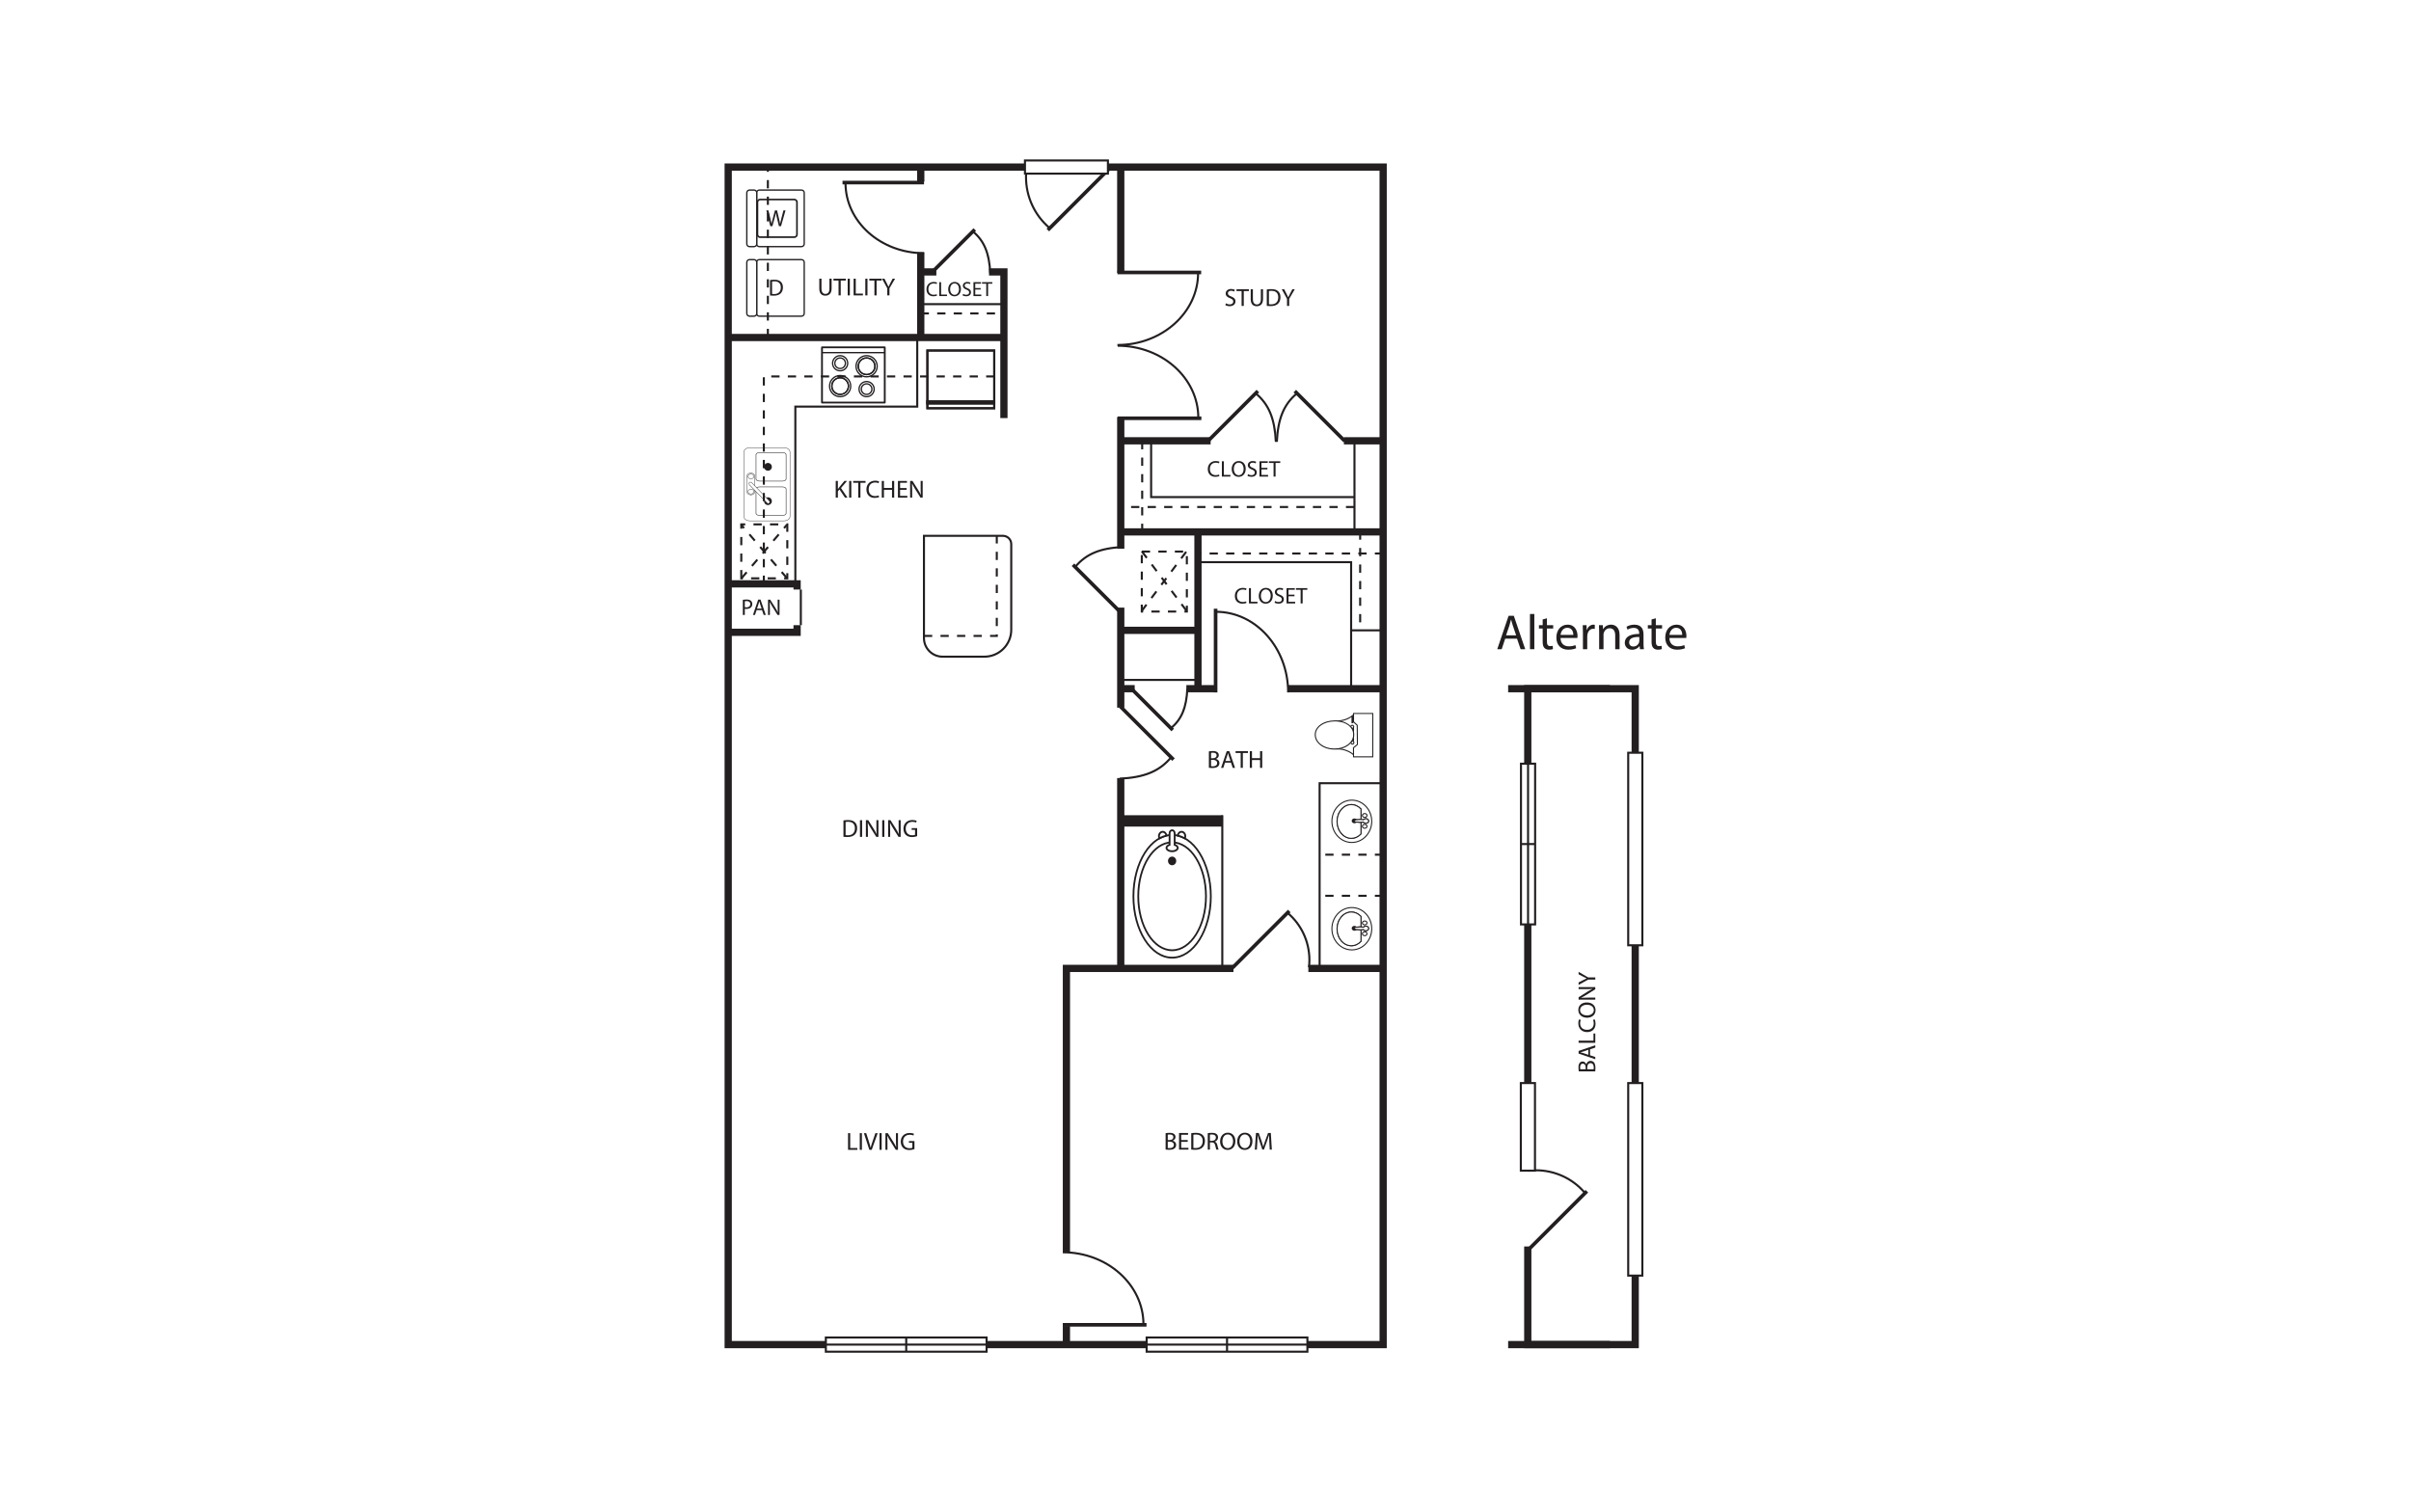 <?xml version="1.0" encoding="UTF-8"?>
<svg xmlns="http://www.w3.org/2000/svg" viewBox="0 0 998 626">
  <defs>
    <style>
      .cls-1 {
        fill: #231f20;
      }

      .cls-2 {
        fill: #fff;
      }
    </style>
  </defs>
  <g id="backgrounds">
    <rect class="cls-2" x="-15" y="-13" width="1028" height="652"/>
  </g>
  <g id="floorplans">
    <g>
      <rect class="cls-1" x="348.749" y="74.834" width="33.734" height="1.497"/>
      <path class="cls-1" d="M382.483,105.237c-18.155,0-32.925-13.226-32.925-29.482l.001-.176.855.004-.001.174c0,15.783,14.386,28.625,32.07,28.625v.855Z"/>
      <path class="cls-1" d="M326.321,239.831h-1.731v-.855h.876v-1.69h.855v2.545ZM321.169,239.831h-3.421v-.855h3.421v.855ZM314.327,239.831h-3.421v-.855h3.421v.855ZM307.485,239.831h-1.07v-3.849h.855v2.993h.215v.855ZM326.321,233.865h-.855v-3.421h.855v3.421ZM307.271,232.562h-.855v-3.421h.855v3.421ZM326.321,227.024h-.855v-3.421h.855v3.421ZM307.271,225.72h-.855v-3.421h.855v3.421ZM326.321,220.182h-.855v-3.1h.106v-.428h.749v3.527ZM307.271,218.878h-.855v-2.224h2.053v.855h-1.197v1.368ZM322.151,217.51h-3.421v-.855h3.421v.855ZM315.31,217.51h-3.421v-.855h3.421v.855Z"/>
      <path class="cls-1" d="M307.169,239.776l-.652-.554,2.214-2.607.652.554-2.214,2.607ZM311.598,234.561l-.652-.554,2.214-2.607.652.554-2.214,2.607ZM316.026,229.346l-.652-.554,2.214-2.607.652.554-2.214,2.607ZM320.454,224.131l-.652-.554,2.215-2.607.651.554-2.214,2.607ZM324.882,218.915l-.651-.554,1.24-1.46.651.554-1.24,1.46Z"/>
      <path class="cls-1" d="M325.472,239.682l-2.227-2.597.65-.556,2.226,2.597-.649.556ZM321.02,234.487l-2.227-2.597.649-.556,2.227,2.597-.649.556ZM316.567,229.292l-2.226-2.597.649-.556,2.227,2.597-.65.556ZM312.115,224.098l-2.227-2.597.649-.556,2.227,2.597-.649.556ZM307.662,218.903l-1.24-1.446.649-.556,1.24,1.446-.649.556Z"/>
      <path class="cls-1" d="M491.71,253.596h-1.426v-.855h.57v-1.995h.855v2.85ZM486.864,253.596h-3.421v-.855h3.421v.855ZM480.022,253.596h-3.421v-.855h3.421v.855ZM473.18,253.596h-.974v-3.302h.855v2.447h.119v.855ZM491.71,247.325h-.855v-3.421h.855v3.421ZM473.061,246.874h-.855v-3.421h.855v3.421ZM491.71,240.483h-.855v-3.421h.855v3.421ZM473.061,240.032h-.855v-3.421h.855v3.421ZM491.71,233.641h-.855v-3.421h.855v3.421ZM473.061,233.19h-.855v-3.421h.855v3.421ZM489.738,228.772h-3.421v-.855h3.421v.855ZM482.896,228.772h-3.421v-.855h3.421v.855ZM476.054,228.772h-3.421v-.855h3.421v.855Z"/>
      <path class="cls-1" d="M490.784,253.093l-2.055-2.735.684-.514,2.055,2.735-.684.514ZM486.674,247.623l-2.055-2.735.684-.514,2.055,2.735-.684.514ZM482.565,242.153l-2.054-2.735.684-.514,2.054,2.735-.684.514ZM478.455,236.683l-2.054-2.735.684-.514,2.054,2.735-.684.514ZM474.346,231.213l-2.054-2.735.684-.514,2.054,2.735-.684.514Z"/>
      <path class="cls-1" d="M472.852,253.302l-.684-.514,2.054-2.735.684.514-2.054,2.735ZM476.961,247.832l-.684-.514,2.054-2.735.684.514-2.054,2.735ZM481.071,242.361l-.684-.514,2.054-2.735.684.514-2.054,2.735ZM485.18,236.891l-.684-.514,2.055-2.735.684.514-2.055,2.735ZM489.289,231.421l-.684-.514,2.055-2.735.684.514-2.055,2.735Z"/>
      <path class="cls-1" d="M560.561,210.321h-3.421v-.855h3.421v.855ZM553.719,210.321h-3.421v-.855h3.421v.855ZM546.878,210.321h-3.421v-.855h3.421v.855ZM540.036,210.321h-3.421v-.855h3.421v.855ZM533.194,210.321h-3.421v-.855h3.421v.855ZM526.352,210.321h-3.421v-.855h3.421v.855ZM519.51,210.321h-3.421v-.855h3.421v.855ZM512.668,210.321h-3.421v-.855h3.421v.855ZM505.827,210.321h-3.421v-.855h3.421v.855ZM498.985,210.321h-3.421v-.855h3.421v.855ZM492.143,210.321h-3.421v-.855h3.421v.855ZM485.301,210.321h-3.421v-.855h3.421v.855ZM478.46,210.321h-3.421v-.855h3.421v.855ZM471.618,210.321h-3.421v-.855h3.421v.855ZM464.776,210.321h-.855v-.855h.855v.855Z"/>
      <path class="cls-1" d="M473.221,220.006h-.855v-3.207h.855v3.207ZM473.221,213.378h-.855v-3.421h.855v3.421ZM473.221,206.536h-.855v-3.421h.855v3.421ZM473.221,199.695h-.855v-3.421h.855v3.421ZM473.221,192.853h-.855v-3.421h.855v3.421ZM473.221,186.011h-.855v-3.421h.855v3.421Z"/>
      <path class="cls-1" d="M574.031,558.14h-274.099V67.669h274.099v490.471ZM302.925,555.147h268.113V70.663h-268.113v484.484Z"/>
      <polygon class="cls-1" points="678.368 558.14 630.903 558.14 630.903 516.02 633.896 516.02 633.896 555.147 675.375 555.147 675.375 286.607 633.896 286.607 633.896 483.094 630.903 483.094 630.903 283.613 678.368 283.613 678.368 558.14"/>
      <rect class="cls-1" x="439.932" y="548.946" width="2.993" height="7.697"/>
      <polygon class="cls-1" points="442.925 518.586 439.932 518.586 439.932 399.411 510.573 399.411 510.573 402.404 442.925 402.404 442.925 518.586"/>
      <rect class="cls-1" x="541.575" y="399.411" width="30.959" height="2.993"/>
      <rect class="cls-1" x="462.424" y="69.166" width="2.993" height="43.83"/>
      <rect class="cls-1" x="462.424" y="172.691" width="2.993" height="54.478"/>
      <rect class="cls-1" x="462.424" y="251.542" width="2.993" height="41.436"/>
      <rect class="cls-1" x="462.424" y="322.098" width="2.993" height="78.98"/>
      <rect class="cls-1" x="301.428" y="138.225" width="114.344" height="2.993"/>
      <rect class="cls-1" x="379.639" y="69.166" width="2.993" height="5.987"/>
      <rect class="cls-1" x="379.639" y="104.444" width="2.993" height="35.107"/>
      <rect class="cls-1" x="556.285" y="180.987" width="16.249" height="2.993"/>
      <rect class="cls-1" x="463.921" y="180.987" width="37.202" height="2.993"/>
      <rect class="cls-1" x="463.921" y="218.702" width="108.613" height="2.993"/>
      <rect class="cls-1" x="533.194" y="283.613" width="39.34" height="2.993"/>
      <rect class="cls-1" x="491.074" y="283.613" width="12.401" height="2.993"/>
      <rect class="cls-1" x="463.921" y="283.613" width="5.773" height="2.993"/>
      <rect class="cls-1" x="463.921" y="339.203" width="42.12" height="2.993"/>
      <rect class="cls-1" x="463.921" y="337.493" width="42.12" height="2.993"/>
      <polygon class="cls-1" points="417.055 173.076 414.062 173.076 414.062 114.065 409.4 114.065 409.4 111.072 417.055 111.072 417.055 173.076"/>
      <rect class="cls-1" x="381.392" y="111.072" width="6.2" height="2.993"/>
      <polygon class="cls-1" points="331.446 263.259 301.428 263.259 301.428 260.266 328.453 260.266 328.453 258.812 331.446 258.812 331.446 263.259"/>
      <rect class="cls-1" x="331.062" y="244.059" width=".855" height="14.753"/>
      <polygon class="cls-1" points="331.446 244.059 328.453 244.059 328.453 243.204 301.215 243.204 301.215 240.211 331.446 240.211 331.446 244.059"/>
      <polygon class="cls-1" points="546.664 400.779 545.808 400.779 545.808 323.809 572.534 323.809 572.534 324.664 546.664 324.664 546.664 400.779"/>
      <polygon class="cls-1" points="559.706 284.896 558.851 284.896 558.851 233.155 496.077 233.155 496.077 232.3 559.706 232.3 559.706 284.896"/>
      <polygon class="cls-1" points="560.775 206.216 476.065 206.216 476.065 182.483 476.92 182.483 476.92 205.361 560.775 205.361 560.775 206.216"/>
      <polygon class="cls-1" points="329.651 241.494 328.796 241.494 328.796 167.902 379.254 167.902 379.254 139.508 380.109 139.508 380.109 168.757 329.651 168.757 329.651 241.494"/>
      <rect class="cls-1" x="463.921" y="259.453" width="31.857" height="2.993"/>
      <rect class="cls-1" x="494.388" y="219.899" width="2.993" height="64.463"/>
      <rect class="cls-1" x="505.528" y="337.493" width=".855" height="63.286"/>
      <rect class="cls-1" x="560.24" y="182.59" width=".855" height="37.416"/>
      <rect class="cls-1" x="463.921" y="281.048" width="31.857" height=".855"/>
      <rect class="cls-1" x="559.278" y="260.522" width="13.256" height=".855"/>
      <path class="cls-1" d="M572.534,229.563h-3.421v-.855h3.421v.855ZM565.692,229.563h-3.421v-.855h3.421v.855ZM558.851,229.563h-3.421v-.855h3.421v.855ZM552.009,229.563h-3.421v-.855h3.421v.855ZM545.167,229.563h-3.421v-.855h3.421v.855ZM538.325,229.563h-3.421v-.855h3.421v.855ZM531.484,229.563h-3.421v-.855h3.421v.855ZM524.642,229.563h-3.421v-.855h3.421v.855ZM517.8,229.563h-3.421v-.855h3.421v.855ZM510.958,229.563h-3.421v-.855h3.421v.855ZM504.116,229.563h-3.421v-.855h3.421v.855ZM497.274,229.563h-1.283v-.855h1.283v.855Z"/>
      <path class="cls-1" d="M563.447,257.636h-.855v-3.421h.855v3.421ZM563.447,250.794h-.855v-3.421h.855v3.421ZM563.447,243.952h-.855v-3.421h.855v3.421ZM563.447,237.111h-.855v-3.421h.855v3.421ZM563.447,230.269h-.855v-3.421h.855v3.421ZM563.447,223.427h-.855v-3.421h.855v3.421Z"/>
      <rect class="cls-1" x="381.092" y="125.483" width="34.508" height=".855"/>
      <path class="cls-1" d="M415.601,130.186h-.299v-.855h.299v.855ZM411.88,130.186h-3.421v-.855h3.421v.855ZM405.039,130.186h-3.421v-.855h3.421v.855ZM398.197,130.186h-3.421v-.855h3.421v.855ZM391.355,130.186h-3.421v-.855h3.421v.855ZM384.513,130.186h-3.421v-.855h3.421v.855Z"/>
      <path class="cls-1" d="M572.534,354.255h-3.421v-.855h3.421v.855ZM565.692,354.255h-3.421v-.855h3.421v.855ZM558.851,354.255h-3.421v-.855h3.421v.855ZM552.009,354.255h-3.421v-.855h3.421v.855Z"/>
      <path class="cls-1" d="M572.534,371.274h-3.421v-.855h3.421v.855ZM565.692,371.274h-3.421v-.855h3.421v.855ZM558.851,371.274h-3.421v-.855h3.421v.855ZM552.009,371.274h-3.421v-.855h3.421v.855Z"/>
      <path class="cls-1" d="M407.476,272.282h-17.318c-4.48,0-8.125-3.645-8.125-8.125v-42.761h33.14c2.122,0,3.849,1.726,3.849,3.849v35.492c0,6.366-5.179,11.546-11.546,11.546ZM382.888,222.251v41.906c0,4.008,3.261,7.269,7.269,7.269h17.318c5.895,0,10.69-4.796,10.69-10.69v-35.492c0-1.65-1.343-2.993-2.993-2.993h-32.285Z"/>
      <path class="cls-1" d="M413.035,263.687h-3.207v-.855h2.352v-.214h.855v1.069ZM406.407,263.687h-3.421v-.855h3.421v.855ZM399.565,263.687h-3.421v-.855h3.421v.855ZM392.724,263.687h-3.421v-.855h3.421v.855ZM385.882,263.687h-3.421v-.855h3.421v.855ZM413.035,259.197h-.855v-3.421h.855v3.421ZM413.035,252.355h-.855v-3.421h.855v3.421ZM413.035,245.513h-.855v-3.421h.855v3.421ZM413.035,238.672h-.855v-3.421h.855v3.421ZM413.035,231.83h-.855v-3.421h.855v3.421ZM413.035,224.988h-.855v-3.164h.855v3.164Z"/>
      <rect class="cls-1" x="624.275" y="283.613" width="42.12" height="2.993"/>
      <rect class="cls-1" x="624.275" y="555.147" width="42.12" height="2.993"/>
      <rect class="cls-1" x="439.93" y="547.701" width="34.654" height="1.497"/>
      <path class="cls-1" d="M473.742,548.451l-.855-.003.001-.179c0-16.221-14.784-29.418-32.957-29.418v-.855c18.644,0,33.812,13.582,33.812,30.275l-.001.18Z"/>
      <rect class="cls-1" x="462.552" y="112.043" width="34.654" height="1.497"/>
      <path class="cls-1" d="M462.552,143.244v-.855c18.172,0,32.957-13.197,32.957-29.42l-.001-.177.855-.004.001.179c0,16.696-15.168,30.277-33.812,30.277Z"/>
      <rect class="cls-1" x="462.638" y="172.404" width="34.654" height="1.497"/>
      <path class="cls-1" d="M496.449,173.153h-.855v-.179c0-16.222-14.784-29.419-32.956-29.419v-.855c18.644,0,33.811,13.581,33.811,30.274v.179Z"/>
      <rect class="cls-1" x="502.433" y="252" width="1.497" height="34.654"/>
      <path class="cls-1" d="M533.634,286.655h-.855c0-18.172-13.197-32.957-29.419-32.957l-.178 0-.002-.855.179-0c16.694,0,30.275,15.168,30.275,33.812Z"/>
      <rect class="cls-1" x="428.462" y="81.759" width="36.032" height="1.496" transform="translate(72.429 339.873) rotate(-45)"/>
      <path class="cls-1" d="M434.188,94.718c-6.301-5.335-9.914-13.16-9.914-21.467,0-1.111.066-2.232.195-3.334l.849.099c-.126,1.069-.189,2.157-.189,3.234,0,8.055,3.503,15.641,9.612,20.814l-.553.652Z"/>
      <rect class="cls-2" x="424.266" y="66.428" width="34.342" height="5.454"/>
      <path class="cls-1" d="M459.036,72.309h-35.197v-6.309h35.197v6.309ZM424.694,71.454h33.487v-4.599h-33.487v4.599Z"/>
      <rect class="cls-1" x="453.66" y="229.559" width="1.496" height="29.038" transform="translate(-39.495 392.809) rotate(-45.001)"/>
      <path class="cls-1" d="M445.44,234.914l-.652-.553c4.619-5.454,10.466-7.876,20.18-8.358l.043.854c-9.452.469-15.122,2.803-19.571,8.057Z"/>
      <rect class="cls-1" x="545.555" y="157.627" width="1.497" height="29.249" transform="translate(38.2 436.731) rotate(-44.998)"/>
      <path class="cls-1" d="M528.955,182.932l-.854-.043c.485-9.785,2.924-15.674,8.417-20.326l.553.652c-5.293,4.482-7.644,10.194-8.116,19.716Z"/>
      <rect class="cls-1" x="495.717" y="171.503" width="29.25" height="1.497" transform="translate(27.77 411.508) rotate(-45.023)"/>
      <path class="cls-1" d="M527.692,182.932c-.473-9.523-2.825-15.235-8.117-19.716l.553-.652c5.493,4.651,7.932,10.54,8.418,20.326l-.854.043Z"/>
      <rect class="cls-1" x="627.332" y="504.643" width="34.605" height="1.498" transform="translate(-168.557 603.851) rotate(-45)"/>
      <path class="cls-1" d="M655.722,494.13c-4.965-5.863-12.246-9.225-19.977-9.225-1.037,0-2.081.061-3.104.181l-.1-.849c1.056-.124,2.134-.188,3.205-.188,7.983,0,15.502,3.473,20.63,9.528l-.653.553Z"/>
      <rect class="cls-1" x="505.308" y="388.151" width="33.234" height="1.498" transform="translate(-122.126 482.962) rotate(-45)"/>
      <path class="cls-1" d="M542.256,400.517l-.849-.1c.115-.981.174-1.984.174-2.979,0-7.42-3.227-14.408-8.854-19.172l.553-.653c5.819,4.928,9.156,12.154,9.156,19.826,0,1.029-.061,2.065-.18,3.079Z"/>
      <rect class="cls-1" x="381.983" y="103.179" width="25.206" height="1.496" transform="translate(42.084 309.454) rotate(-45)"/>
      <path class="cls-1" d="M409.478,113.134c-.406-8.187-2.427-13.098-6.973-16.948l.553-.652c4.748,4.021,6.855,9.108,7.275,17.558l-.854.043Z"/>
      <rect class="cls-1" x="474.044" y="288.014" width="1.496" height="31.006" transform="translate(-75.552 424.643) rotate(-45.002)"/>
      <path class="cls-1" d="M463.514,322.788l-.043-.854c10.102-.501,16.162-2.997,20.919-8.613l.652.553c-4.926,5.817-11.163,8.399-21.528,8.914Z"/>
      <rect class="cls-1" x="476.263" y="281.88" width="1.496" height="23.82" transform="translate(-68.023 423.367) rotate(-45.002)"/>
      <path class="cls-1" d="M485.033,301.74l-.553-.653c4.291-3.633,6.198-8.268,6.582-15.998l.854.043c-.398,7.994-2.392,12.805-6.884,16.608Z"/>
      <rect class="cls-2" x="341.848" y="553.714" width="66.536" height="5.858"/>
      <path class="cls-1" d="M408.812,560h-67.391v-6.713h67.391v6.713ZM342.276,559.145h65.681v-5.003h-65.681v5.003Z"/>
      <rect class="cls-1" x="342.03" y="556.216" width="66.173" height=".855"/>
      <rect class="cls-1" x="374.689" y="553.65" width=".855" height="5.987"/>
      <rect class="cls-2" x="474.643" y="553.714" width="66.536" height="5.858"/>
      <path class="cls-1" d="M541.607,560h-67.392v-6.713h67.392v6.713ZM475.07,559.145h65.682v-5.003h-65.682v5.003Z"/>
      <rect class="cls-1" x="474.825" y="556.216" width="66.173" height=".855"/>
      <rect class="cls-1" x="507.484" y="553.65" width=".855" height="5.987"/>
      <rect class="cls-2" x="629.588" y="316.155" width="5.858" height="66.536"/>
      <path class="cls-1" d="M635.874,383.118h-6.713v-67.391h6.713v67.391ZM630.016,382.263h5.003v-65.681h-5.003v65.681Z"/>
      <rect class="cls-1" x="632.09" y="316.337" width=".855" height="66.173"/>
      <rect class="cls-1" x="629.524" y="348.995" width="5.987" height=".855"/>
      <rect class="cls-2" x="673.974" y="311.622" width="5.858" height="79.707"/>
      <path class="cls-1" d="M680.261,391.757h-6.714v-80.562h6.714v80.562ZM674.402,390.901h5.004v-78.852h-5.004v78.852Z"/>
      <rect class="cls-2" x="673.974" y="448.372" width="5.858" height="79.707"/>
      <path class="cls-1" d="M680.261,528.506h-6.714v-80.562h6.714v80.562ZM674.402,527.651h5.004v-78.852h-5.004v78.852Z"/>
      <rect class="cls-2" x="629.524" y="448.372" width="5.858" height="36.262"/>
      <path class="cls-1" d="M635.81,485.061h-6.713v-37.117h6.713v37.117ZM629.952,484.206h5.003v-35.407h-5.003v35.407Z"/>
      <polygon class="cls-1" points="366.23 143.797 366.23 143.418 340.251 143.418 339.983 143.529 339.873 143.797 339.873 166.649 339.983 166.918 340.251 167.029 366.23 167.029 366.498 166.918 366.609 166.649 366.609 143.797 366.498 143.529 366.23 143.418 366.23 143.797 365.851 143.797 365.851 166.27 340.63 166.27 340.63 144.177 366.23 144.177 366.23 143.797 365.851 143.797 366.23 143.797"/>
      <polygon class="cls-1" points="340.566 146.265 366.23 146.265 366.502 145.992 366.23 145.719 340.566 145.719 340.294 145.992 340.566 146.265"/>
      <path class="cls-1" d="M350.894,150.373h.272c0-1.88-1.522-3.405-3.402-3.405-1.875.001-3.404,1.523-3.404,3.405,0,1.879,1.529,3.404,3.404,3.404,1.88,0,3.402-1.526,3.402-3.404h-.544c-.004,1.577-1.279,2.856-2.858,2.858-1.573-.003-2.856-1.283-2.859-2.858.004-1.578,1.286-2.856,2.859-2.859,1.579.003,2.854,1.28,2.858,2.859h.272Z"/>
      <path class="cls-1" d="M352.146,159.835h.272c0-2.569-2.082-4.654-4.653-4.654-2.573,0-4.653,2.085-4.653,4.654,0,2.571,2.08,4.658,4.653,4.658,2.571,0,4.653-2.087,4.653-4.658h-.544c-.005,2.269-1.84,4.108-4.109,4.112-2.271-.004-4.104-1.842-4.109-4.112.005-2.268,1.838-4.105,4.109-4.109,2.27.004,4.104,1.841,4.109,4.109h.272Z"/>
      <path class="cls-1" d="M351.208,159.835h.272c0-2.051-1.663-3.715-3.716-3.715-2.049,0-3.716,1.663-3.716,3.715,0,2.054,1.667,3.719,3.716,3.719,2.053,0,3.716-1.665,3.716-3.719h-.544c-.004,1.752-1.421,3.17-3.172,3.173-1.748-.003-3.168-1.421-3.172-3.173.004-1.749,1.424-3.167,3.172-3.169,1.751.003,3.168,1.42,3.172,3.169h.272Z"/>
      <path class="cls-1" d="M351.208,159.835h.272c0-2.051-1.663-3.715-3.716-3.715-2.049,0-3.716,1.663-3.716,3.715,0,2.054,1.667,3.719,3.716,3.719,2.053,0,3.716-1.665,3.716-3.719h-.544c-.004,1.752-1.421,3.17-3.172,3.173-1.748-.003-3.168-1.421-3.172-3.173.004-1.749,1.424-3.167,3.172-3.169,1.751.003,3.168,1.42,3.172,3.169h.272Z"/>
      <path class="cls-1" d="M349.955,150.373h.272c0-1.359-1.103-2.465-2.463-2.465-1.363,0-2.463,1.106-2.463,2.465.002,1.361,1.099,2.461,2.463,2.463,1.36,0,2.463-1.103,2.463-2.463h-.544c-.004,1.059-.86,1.916-1.919,1.918-1.062,0-1.917-.858-1.919-1.918.003-1.058.856-1.918,1.919-1.92,1.059.002,1.915.862,1.919,1.92h.272Z"/>
      <path class="cls-1" d="M355.589,161.088h-.272c0,1.878,1.524,3.404,3.4,3.405,1.882,0,3.405-1.526,3.407-3.405-.002-1.88-1.525-3.404-3.407-3.404-1.876,0-3.4,1.524-3.4,3.404h.544c.003-1.579,1.281-2.856,2.856-2.859,1.581.003,2.858,1.28,2.861,2.859-.003,1.577-1.281,2.856-2.861,2.859-1.575-.003-2.852-1.282-2.856-2.859h-.272Z"/>
      <path class="cls-1" d="M354.338,151.624h-.272c0,2.57,2.08,4.653,4.651,4.653,2.575,0,4.657-2.083,4.657-4.653s-2.082-4.656-4.657-4.656c-2.571,0-4.651,2.085-4.651,4.656h.544c.005-2.27,1.838-4.106,4.107-4.11,2.273.004,4.107,1.841,4.113,4.11-.006,2.269-1.84,4.104-4.113,4.107-2.27-.004-4.102-1.838-4.107-4.107h-.272Z"/>
      <path class="cls-1" d="M355.275,151.624h-.272c0,2.051,1.665,3.716,3.714,3.716,2.055,0,3.72-1.665,3.72-3.716,0-2.054-1.665-3.717-3.72-3.717-2.049,0-3.714,1.663-3.714,3.717h.544c.003-1.752,1.422-3.168,3.17-3.171,1.753.003,3.172,1.419,3.176,3.171-.004,1.75-1.422,3.167-3.176,3.17-1.748-.003-3.167-1.421-3.17-3.17h-.272Z"/>
      <path class="cls-1" d="M355.275,151.624h-.272c0,2.051,1.665,3.716,3.714,3.716,2.055,0,3.72-1.665,3.72-3.716,0-2.054-1.665-3.717-3.72-3.717-2.049,0-3.714,1.663-3.714,3.717h.544c.003-1.752,1.422-3.168,3.17-3.171,1.753.003,3.172,1.419,3.176,3.171-.004,1.75-1.422,3.167-3.176,3.17-1.748-.003-3.167-1.421-3.17-3.17h-.272Z"/>
      <path class="cls-1" d="M356.529,161.088h-.272c0,1.361,1.103,2.465,2.461,2.465,1.362,0,2.468-1.104,2.47-2.465-.002-1.362-1.108-2.465-2.47-2.465-1.358,0-2.461,1.105-2.461,2.465h.544c.004-1.059.86-1.918,1.917-1.919,1.06.002,1.92.861,1.924,1.919-.004,1.059-.864,1.918-1.924,1.919-1.057-.002-1.913-.86-1.917-1.919h-.272Z"/>
      <path class="cls-2" d="M314.303,78.681h17.475c.617,0,1.119.501,1.119,1.119v21.18c0,.617-.501,1.118-1.118,1.118h-17.475c-.617,0-1.118-.501-1.118-1.118v-21.18c0-.617.501-1.118,1.118-1.118Z"/>
      <path class="cls-1" d="M331.777,102.371h-17.475c-.767,0-1.392-.624-1.392-1.392v-21.18c0-.768.624-1.392,1.392-1.392h17.475c.767,0,1.392.624,1.392,1.392v21.18c0,.767-.624,1.392-1.392,1.392ZM314.303,78.954c-.466,0-.845.379-.845.845v21.18c0,.466.379.845.845.845h17.475c.466,0,.845-.379.845-.845v-21.18c0-.466-.379-.845-.845-.845h-17.475Z"/>
      <path class="cls-2" d="M310.248,78.681h1.887c.617,0,1.119.501,1.119,1.119v21.18c0,.617-.501,1.118-1.118,1.118h-1.887c-.617,0-1.118-.501-1.118-1.118v-21.18c0-.617.501-1.118,1.118-1.118Z"/>
      <path class="cls-1" d="M312.136,102.371h-1.887c-.767,0-1.392-.624-1.392-1.392v-21.18c0-.768.624-1.392,1.392-1.392h1.887c.767,0,1.392.624,1.392,1.392v21.18c0,.767-.624,1.392-1.392,1.392ZM310.249,78.954c-.466,0-.845.379-.845.845v21.18c0,.466.379.845.845.845h1.887c.466,0,.845-.379.845-.845v-21.18c0-.466-.379-.845-.845-.845h-1.887Z"/>
      <path class="cls-2" d="M314.652,82.595h14.12c.617,0,1.119.501,1.119,1.119v13.351c0,.617-.501,1.118-1.118,1.118h-14.12c-.617,0-1.118-.501-1.118-1.118v-13.351c0-.617.501-1.119,1.119-1.119Z"/>
      <path class="cls-1" d="M328.772,98.525h-14.12c-.805,0-1.461-.655-1.461-1.46v-13.351c0-.805.655-1.461,1.461-1.461h14.12c.805,0,1.46.655,1.46,1.461v13.351c0,.805-.655,1.46-1.46,1.46ZM314.652,82.937c-.428,0-.777.348-.777.777v13.351c0,.428.349.776.777.776h14.12c.428,0,.776-.348.776-.776v-13.351c0-.428-.348-.777-.776-.777h-14.12Z"/>
      <rect class="cls-2" x="313.184" y="107.475" width="19.712" height="23.416" rx="1.118" ry="1.118"/>
      <path class="cls-1" d="M331.777,131.165h-17.475c-.767,0-1.392-.624-1.392-1.392v-21.18c0-.767.624-1.392,1.392-1.392h17.475c.767,0,1.392.624,1.392,1.392v21.18c0,.767-.624,1.392-1.392,1.392ZM314.303,107.749c-.466,0-.845.379-.845.845v21.18c0,.466.379.845.845.845h17.475c.466,0,.845-.379.845-.845v-21.18c0-.466-.379-.845-.845-.845h-17.475Z"/>
      <rect class="cls-2" x="309.13" y="107.475" width="4.124" height="23.416" rx="1.118" ry="1.118"/>
      <path class="cls-1" d="M312.136,131.165h-1.887c-.767,0-1.392-.624-1.392-1.392v-21.18c0-.767.624-1.392,1.392-1.392h1.887c.767,0,1.392.624,1.392,1.392v21.18c0,.767-.624,1.392-1.392,1.392ZM310.249,107.749c-.466,0-.845.379-.845.845v21.18c0,.466.379.845.845.845h1.887c.466,0,.845-.379.845-.845v-21.18c0-.466-.379-.845-.845-.845h-1.887Z"/>
      <path class="cls-1" d="M316.276,193.265c0-.889.72-1.609,1.609-1.609s1.609.721,1.609,1.609-.72,1.609-1.609,1.609-1.609-.72-1.609-1.609Z"/>
      <path class="cls-1" d="M316.276,207.478c0-.889.72-1.609,1.609-1.609s1.609.72,1.609,1.609-.72,1.609-1.609,1.609-1.609-.72-1.609-1.609Z"/>
      <path class="cls-1" d="M323.92,213.488h-9.496c-.872,0-1.581-.427-1.581-.953v-10.112c0-.534.695-.953,1.581-.953h9.496c.886,0,1.581.419,1.581.953v10.112c0,.525-.709.953-1.581.953ZM314.424,201.683c-.741,0-1.367.339-1.367.74v10.112c0,.401.626.739,1.367.739h9.496c.741,0,1.367-.338,1.367-.739v-10.112c0-.401-.626-.74-1.367-.74h-9.496Z"/>
      <path class="cls-1" d="M323.92,199.274h-9.496c-.872,0-1.581-.427-1.581-.953v-10.112c0-.534.695-.953,1.581-.953h9.496c.886,0,1.581.419,1.581.953v10.112c0,.525-.709.953-1.581.953ZM314.424,187.47c-.741,0-1.367.339-1.367.74v10.112c0,.401.626.739,1.367.739h9.496c.741,0,1.367-.338,1.367-.739v-10.112c0-.401-.626-.74-1.367-.74h-9.496Z"/>
      <path class="cls-1" d="M324.619,215.69h-14.331c-1.361,0-2.468-.855-2.468-1.905v-26.605c0-1.05,1.107-1.905,2.468-1.905h14.331c1.362,0,2.47.855,2.47,1.905v26.605c0,1.05-1.108,1.905-2.47,1.905ZM310.288,185.436c-1.272,0-2.308.783-2.308,1.745v26.605c0,.962,1.035,1.745,2.308,1.745h14.331c1.273,0,2.309-.783,2.309-1.745v-26.605c0-.962-1.036-1.745-2.309-1.745h-14.331Z"/>
      <path class="cls-1" d="M310.814,204.963c-.934,0-1.694-.589-1.694-1.312v-6.59c0-.725.76-1.314,1.694-1.314.933,0,1.692.589,1.692,1.314v6.59c0,.723-.759,1.312-1.692,1.312ZM310.814,195.908c-.846,0-1.533.517-1.533,1.153v6.59c0,.635.688,1.152,1.533,1.152.844,0,1.531-.517,1.531-1.152v-6.59c0-.636-.687-1.153-1.531-1.153Z"/>
      <path class="cls-1" d="M310.843,204.58c-.723,0-1.312-.48-1.312-1.071,0-.589.588-1.068,1.312-1.068.722,0,1.308.479,1.308,1.068,0,.591-.587,1.071-1.308,1.071ZM310.843,202.601c-.635,0-1.151.407-1.151.907,0,.502.517.91,1.151.91.633,0,1.148-.408,1.148-.91,0-.5-.515-.907-1.148-.907Z"/>
      <path class="cls-1" d="M310.843,198.307c-.723,0-1.312-.481-1.312-1.072,0-.588.588-1.067,1.312-1.067.722,0,1.308.479,1.308,1.067,0,.591-.587,1.072-1.308,1.072ZM310.843,196.328c-.635,0-1.151.407-1.151.907,0,.503.517.912,1.151.912.633,0,1.148-.409,1.148-.912,0-.5-.515-.907-1.148-.907Z"/>
      <path class="cls-2" d="M317.369,208.104c.328.339.721.491,1.063.16.343-.331.205-.729-.128-1.068l-7.054-7.291c-.327-.338-.799-.407-1.058-.157-.259.25-.202.726.125,1.064l7.053,7.292Z"/>
      <path class="cls-1" d="M318.016,208.528c-.227,0-.469-.124-.705-.369l-7.053-7.292c-.17-.176-.278-.393-.304-.611-.027-.226.038-.427.181-.566.143-.139.345-.196.571-.164.217.032.43.147.601.323l7.054,7.291c.232.236.352.48.349.705-.003.175-.078.335-.224.476-.143.138-.302.206-.471.206ZM310.586,199.678c-.134,0-.252.044-.339.128-.106.103-.154.256-.133.432.022.183.114.367.26.519l7.053,7.292c.245.254.609.487.95.158.114-.11.173-.232.175-.363.003-.181-.103-.386-.304-.591l-7.055-7.291c-.146-.151-.326-.249-.509-.276-.033-.005-.066-.007-.097-.007Z"/>
      <path class="cls-1" d="M411.983,169.439h-28.527v-24.756h28.527v24.756ZM384.312,168.584h26.817v-23.046h-26.817v23.046Z"/>
      <path class="cls-1" d="M411.983,169.439h-28.527v-24.756h28.527v24.756ZM384.312,168.584h26.817v-23.046h-26.817v23.046Z"/>
      <rect class="cls-1" x="383.456" y="165.747" width="28.527" height="1.708"/>
      <rect class="cls-1" x="383.456" y="165.747" width="28.527" height="1.708"/>
      <g>
        <path class="cls-1" d="M307.488,248.31c.395-.066.913-.122,1.572-.122.808,0,1.401.188,1.778.527.348.301.555.762.555,1.327,0,.574-.169,1.026-.489,1.355-.433.461-1.139.697-1.938.697-.245,0-.47-.01-.659-.056v2.54h-.819v-6.266ZM308.307,251.368c.179.047.405.066.677.066.988,0,1.59-.48,1.59-1.355,0-.837-.592-1.242-1.496-1.242-.357,0-.631.028-.772.066v2.465Z"/>
        <path class="cls-1" d="M313.18,252.582l-.658,1.995h-.847l2.154-6.341h.988l2.164,6.341h-.874l-.677-1.995h-2.249ZM315.26,251.942l-.621-1.825c-.141-.414-.235-.79-.329-1.157h-.019c-.093.376-.197.762-.32,1.148l-.621,1.835h1.91Z"/>
        <path class="cls-1" d="M317.911,254.577v-6.341h.894l2.033,3.208c.47.743.837,1.411,1.138,2.06l.018-.009c-.075-.847-.093-1.618-.093-2.606v-2.653h.772v6.341h-.829l-2.014-3.218c-.442-.706-.865-1.43-1.185-2.117l-.028.009c.047.8.066,1.562.066,2.616v2.71h-.772Z"/>
      </g>
      <g>
        <path class="cls-1" d="M345.933,199.107h.893v3.334h.031c.185-.267.369-.513.544-.739l2.113-2.595h1.107l-2.503,2.934,2.698,3.98h-1.056l-2.277-3.395-.656.759v2.636h-.893v-6.913Z"/>
        <path class="cls-1" d="M352.388,199.107v6.913h-.893v-6.913h.893Z"/>
        <path class="cls-1" d="M355.261,199.866h-2.102v-.759h5.118v.759h-2.113v6.154h-.903v-6.154Z"/>
        <path class="cls-1" d="M363.88,205.795c-.328.164-.985.328-1.826.328-1.949,0-3.416-1.231-3.416-3.498,0-2.164,1.467-3.631,3.611-3.631.862,0,1.406.185,1.641.308l-.215.728c-.338-.165-.82-.287-1.395-.287-1.62,0-2.698,1.036-2.698,2.851,0,1.692.975,2.78,2.657,2.78.544,0,1.097-.113,1.457-.287l.185.708Z"/>
        <path class="cls-1" d="M365.893,199.107v2.893h3.344v-2.893h.902v6.913h-.902v-3.241h-3.344v3.241h-.893v-6.913h.893Z"/>
        <path class="cls-1" d="M375.272,202.779h-2.688v2.493h2.995v.749h-3.888v-6.913h3.734v.749h-2.841v2.185h2.688v.738Z"/>
        <path class="cls-1" d="M376.741,206.02v-6.913h.975l2.216,3.498c.513.81.913,1.538,1.241,2.246l.02-.01c-.082-.923-.102-1.764-.102-2.841v-2.893h.841v6.913h-.903l-2.195-3.508c-.482-.77-.944-1.559-1.293-2.308l-.031.01c.052.872.072,1.702.072,2.851v2.954h-.841Z"/>
      </g>
      <g>
        <path class="cls-1" d="M340.042,115.38v4.092c0,1.549.687,2.205,1.61,2.205,1.026,0,1.682-.677,1.682-2.205v-4.092h.903v4.031c0,2.123-1.118,2.995-2.616,2.995-1.416,0-2.482-.81-2.482-2.954v-4.072h.903Z"/>
        <path class="cls-1" d="M347.102,116.139h-2.102v-.759h5.118v.759h-2.113v6.154h-.903v-6.154Z"/>
        <path class="cls-1" d="M351.782,115.38v6.913h-.893v-6.913h.893Z"/>
        <path class="cls-1" d="M353.342,115.38h.893v6.165h2.954v.749h-3.847v-6.913Z"/>
        <path class="cls-1" d="M359.079,115.38v6.913h-.893v-6.913h.893Z"/>
        <path class="cls-1" d="M361.951,116.139h-2.102v-.759h5.118v.759h-2.113v6.154h-.903v-6.154Z"/>
        <path class="cls-1" d="M367.278,122.294v-2.934l-2.185-3.98h1.015l.975,1.908c.267.523.472.943.687,1.426h.021c.195-.451.43-.903.697-1.426l.995-1.908h1.016l-2.318,3.97v2.944h-.902Z"/>
      </g>
      <g>
        <path class="cls-1" d="M500.402,311.062c.39-.082,1.006-.144,1.631-.144.893,0,1.467.154,1.897.503.359.266.575.677.575,1.221,0,.666-.441,1.251-1.169,1.518v.021c.656.164,1.426.708,1.426,1.733,0,.595-.236,1.046-.585,1.385-.482.441-1.262.646-2.39.646-.616,0-1.087-.041-1.385-.082v-6.8ZM501.295,313.893h.81c.944,0,1.498-.492,1.498-1.159,0-.81-.616-1.128-1.518-1.128-.411,0-.646.03-.79.061v2.226ZM501.295,317.206c.175.031.431.041.748.041.924,0,1.775-.338,1.775-1.344,0-.943-.81-1.333-1.785-1.333h-.738v2.636Z"/>
        <path class="cls-1" d="M507.083,315.709l-.718,2.174h-.923l2.349-6.913h1.077l2.359,6.913h-.954l-.739-2.174h-2.451ZM509.349,315.011l-.676-1.99c-.154-.451-.256-.862-.359-1.262h-.021c-.103.41-.215.831-.348,1.252l-.677,2h2.082Z"/>
        <path class="cls-1" d="M513.558,311.729h-2.102v-.759h5.118v.759h-2.113v6.154h-.903v-6.154Z"/>
        <path class="cls-1" d="M518.238,310.97v2.893h3.344v-2.893h.902v6.913h-.902v-3.241h-3.344v3.241h-.893v-6.913h.893Z"/>
      </g>
      <g>
        <path class="cls-1" d="M351.038,469.102h.893v6.164h2.954v.749h-3.847v-6.913Z"/>
        <path class="cls-1" d="M356.775,469.102v6.913h-.893v-6.913h.893Z"/>
        <path class="cls-1" d="M359.853,476.014l-2.257-6.913h.965l1.077,3.405c.297.933.554,1.775.738,2.585h.021c.195-.8.482-1.672.79-2.575l1.169-3.415h.954l-2.472,6.913h-.985Z"/>
        <path class="cls-1" d="M364.954,469.102v6.913h-.893v-6.913h.893Z"/>
        <path class="cls-1" d="M366.514,476.014v-6.913h.975l2.216,3.498c.513.81.913,1.538,1.241,2.246l.02-.011c-.082-.922-.102-1.764-.102-2.84v-2.892h.841v6.913h-.903l-2.195-3.508c-.482-.769-.944-1.559-1.293-2.308l-.031.01c.052.872.072,1.702.072,2.851v2.954h-.841Z"/>
        <path class="cls-1" d="M378.529,475.706c-.4.144-1.19.38-2.124.38-1.046,0-1.907-.266-2.584-.913-.596-.575-.965-1.498-.965-2.574.01-2.062,1.426-3.57,3.744-3.57.8,0,1.426.174,1.723.317l-.215.728c-.369-.164-.831-.297-1.528-.297-1.682,0-2.78,1.046-2.78,2.78,0,1.754,1.056,2.789,2.667,2.789.585,0,.985-.082,1.19-.184v-2.062h-1.406v-.717h2.277v3.322Z"/>
      </g>
      <g>
        <path class="cls-1" d="M482.487,469.118c.39-.082,1.006-.144,1.631-.144.893,0,1.467.154,1.897.503.359.266.575.676.575,1.221,0,.666-.441,1.251-1.169,1.518v.021c.656.164,1.426.707,1.426,1.733,0,.596-.236,1.046-.585,1.385-.482.441-1.262.646-2.39.646-.616,0-1.087-.04-1.385-.082v-6.8ZM483.38,471.95h.81c.944,0,1.498-.493,1.498-1.159,0-.81-.616-1.128-1.518-1.128-.41,0-.646.031-.789.061v2.227ZM483.38,475.262c.175.032.431.042.748.042.924,0,1.775-.339,1.775-1.345,0-.943-.81-1.333-1.785-1.333h-.738v2.636Z"/>
        <path class="cls-1" d="M491.63,472.698h-2.688v2.492h2.995v.749h-3.888v-6.913h3.734v.748h-2.841v2.185h2.688v.738Z"/>
        <path class="cls-1" d="M493.098,469.118c.544-.082,1.19-.144,1.897-.144,1.283,0,2.196.297,2.8.862.616.564.975,1.364.975,2.482,0,1.127-.349,2.051-.995,2.688-.646.646-1.713.994-3.057.994-.636,0-1.169-.03-1.621-.082v-6.8ZM493.991,475.232c.226.04.554.051.903.051,1.907,0,2.943-1.067,2.943-2.934.011-1.63-.913-2.666-2.8-2.666-.462,0-.811.04-1.046.092v5.457Z"/>
        <path class="cls-1" d="M499.933,469.118c.452-.092,1.097-.144,1.713-.144.954,0,1.569.175,2.0.565.349.307.544.779.544,1.313,0,.912-.575,1.518-1.303,1.764v.03c.534.185.852.678,1.016,1.396.226.965.39,1.631.534,1.897h-.923c-.114-.195-.267-.789-.462-1.651-.205-.954-.575-1.313-1.385-1.344h-.841v2.995h-.893v-6.821ZM500.826,472.267h.913c.954,0,1.559-.523,1.559-1.313,0-.892-.646-1.282-1.59-1.292-.431,0-.738.041-.882.082v2.523Z"/>
        <path class="cls-1" d="M511.362,472.411c0,2.38-1.446,3.641-3.21,3.641-1.826,0-3.108-1.415-3.108-3.508,0-2.195,1.365-3.631,3.21-3.631,1.887,0,3.108,1.446,3.108,3.498ZM505.998,472.524c0,1.477.8,2.8,2.206,2.8,1.416,0,2.215-1.303,2.215-2.871,0-1.375-.717-2.811-2.205-2.811-1.477,0-2.216,1.365-2.216,2.883Z"/>
        <path class="cls-1" d="M518.433,472.411c0,2.38-1.446,3.641-3.21,3.641-1.826,0-3.108-1.415-3.108-3.508,0-2.195,1.365-3.631,3.21-3.631,1.887,0,3.108,1.446,3.108,3.498ZM513.069,472.524c0,1.477.8,2.8,2.206,2.8,1.416,0,2.215-1.303,2.215-2.871,0-1.375-.717-2.811-2.205-2.811-1.477,0-2.216,1.365-2.216,2.883Z"/>
        <path class="cls-1" d="M525.422,472.903c-.051-.964-.113-2.123-.103-2.985h-.031c-.235.81-.523,1.672-.871,2.626l-1.221,3.354h-.676l-1.118-3.292c-.328-.975-.606-1.867-.8-2.688h-.021c-.02.862-.072,2.021-.133,3.057l-.185,2.964h-.852l.483-6.913h1.138l1.179,3.343c.287.851.523,1.611.697,2.329h.031c.175-.697.421-1.457.728-2.329l1.231-3.343h1.138l.431,6.913h-.872l-.175-3.036Z"/>
      </g>
      <g>
        <path class="cls-1" d="M515.963,249.605c-.301.151-.903.301-1.675.301-1.787,0-3.133-1.129-3.133-3.208,0-1.985,1.345-3.331,3.312-3.331.79,0,1.289.17,1.506.282l-.198.668c-.311-.151-.752-.264-1.28-.264-1.487,0-2.475.95-2.475,2.616,0,1.552.894,2.55,2.437,2.55.499,0,1.006-.104,1.336-.264l.169.649Z"/>
        <path class="cls-1" d="M516.988,243.47h.819v5.655h2.71v.687h-3.529v-6.341Z"/>
        <path class="cls-1" d="M526.847,246.575c0,2.183-1.326,3.34-2.945,3.34-1.675,0-2.85-1.298-2.85-3.218,0-2.014,1.251-3.331,2.945-3.331,1.731,0,2.85,1.327,2.85,3.208ZM521.927,246.679c0,1.355.734,2.569,2.023,2.569,1.299,0,2.033-1.195,2.033-2.635,0-1.261-.659-2.578-2.023-2.578-1.355,0-2.033,1.251-2.033,2.644Z"/>
        <path class="cls-1" d="M527.797,248.815c.367.226.904.414,1.467.414.838,0,1.327-.442,1.327-1.082,0-.593-.339-.932-1.195-1.261-1.035-.367-1.675-.903-1.675-1.797,0-.988.819-1.722,2.051-1.722.649,0,1.119.151,1.401.311l-.226.668c-.207-.113-.631-.301-1.204-.301-.865,0-1.195.518-1.195.95,0,.593.386.884,1.261,1.223,1.072.414,1.619.932,1.619,1.863,0,.979-.725,1.825-2.221,1.825-.611,0-1.28-.179-1.619-.405l.207-.686Z"/>
        <path class="cls-1" d="M535.831,246.839h-2.465v2.286h2.748v.687h-3.566v-6.341h3.425v.687h-2.607v2.004h2.465v.677Z"/>
        <path class="cls-1" d="M538.38,244.167h-1.928v-.696h4.694v.696h-1.938v5.645h-.829v-5.645Z"/>
      </g>
      <path class="cls-1" d="M559.385,391.736c-3.378,0-6.127-3.227-6.127-7.194s2.749-7.194,6.127-7.194c1.519,0,2.982.671,4.118,1.889l.058.062v10.486l-.058.062c-1.137,1.218-2.6,1.89-4.118,1.89ZM559.385,377.776c-3.143,0-5.699,3.036-5.699,6.767s2.557,6.767,5.699,6.767c1.373,0,2.701-.601,3.748-1.694v-10.147c-1.046-1.092-2.374-1.693-3.748-1.693Z"/>
      <path class="cls-2" d="M563.347,379.383c-1.05-1.126-2.439-1.821-3.962-1.821-3.252,0-5.913,3.14-5.913,6.98s2.661,6.98,5.913,6.98c1.524,0,2.913-.698,3.962-1.823v-10.317Z"/>
      <path class="cls-1" d="M559.385,391.736c-3.378,0-6.127-3.227-6.127-7.194s2.749-7.194,6.127-7.194c1.519,0,2.982.671,4.118,1.889l.058.062v10.486l-.058.062c-1.137,1.218-2.6,1.89-4.118,1.89ZM559.385,377.776c-3.143,0-5.699,3.036-5.699,6.767s2.557,6.767,5.699,6.767c1.373,0,2.701-.601,3.748-1.694v-10.147c-1.046-1.092-2.374-1.693-3.748-1.693Z"/>
      <path class="cls-1" d="M559.567,393.452c-4.662,0-8.455-4.025-8.455-8.972s3.793-8.972,8.455-8.972,8.455,4.025,8.455,8.972-3.793,8.972-8.455,8.972ZM559.567,375.936c-4.426,0-8.028,3.833-8.028,8.545s3.601,8.544,8.028,8.544,8.028-3.833,8.028-8.544-3.601-8.545-8.028-8.545Z"/>
      <path class="cls-1" d="M561.762,384.302c0,.555-.507,1.005-1.128,1.005-.62,0-1.126-.45-1.126-1.005s.506-1.007,1.126-1.007c.62,0,1.128.453,1.128,1.007Z"/>
      <path class="cls-1" d="M564.902,383.088c-.644,0-1.168-.456-1.168-1.017,0-.559.524-1.014,1.168-1.014s1.168.455,1.168,1.014c0,.561-.524,1.017-1.168,1.017ZM564.902,381.485c-.408,0-.74.263-.74.586,0,.325.332.59.74.59s.74-.265.74-.59c0-.323-.332-.586-.74-.586Z"/>
      <path class="cls-1" d="M564.902,387.573c-.644,0-1.168-.455-1.168-1.016s.524-1.016,1.168-1.016,1.168.456,1.168,1.016-.524,1.016-1.168,1.016ZM564.902,385.969c-.408,0-.74.264-.74.589,0,.324.332.588.74.588.401,0,.74-.269.74-.588s-.339-.589-.74-.589Z"/>
      <path class="cls-1" d="M565.362,385.517c-.441,0-.843-.18-1.102-.487-.763.123-1.787.115-2.521-.014l-.559.003c-.381,0-.691-.309-.691-.689,0-.382.31-.692.691-.692h.521c.707-.142,1.806-.154,2.623-.014.264-.271.635-.425,1.037-.425.756,0,1.371.521,1.371,1.161,0,.638-.615,1.158-1.371,1.158ZM564.451,384.561l.079.118c.171.257.482.411.832.411.511,0,.943-.334.943-.73,0-.398-.432-.733-.943-.733-.313,0-.609.135-.79.363l-.081.101-.127-.025c-.782-.152-1.852-.151-2.622-.004l-.561.004c-.145,0-.263.119-.263.265,0,.144.118.261.263.261h.596c.803.135,1.807.132,2.536-.005l.139-.026Z"/>
      <path class="cls-2" d="M565.361,383.412c-.406,0-.749.183-.957.444-.378-.074-.846-.121-1.357-.121-.506,0-.969.045-1.345.117h-.522c-.261,0-.476.214-.476.479,0,.263.215.475.476.475h.597c.363.064.798.1,1.27.1.489,0,.936-.04,1.304-.109.198.297.567.506,1.01.506.637,0,1.157-.425,1.157-.944,0-.52-.52-.947-1.157-.947Z"/>
      <path class="cls-1" d="M565.362,385.517c-.441,0-.843-.18-1.102-.487-.763.123-1.787.115-2.521-.014l-.559.003c-.381,0-.691-.309-.691-.689,0-.382.31-.692.691-.692h.521c.707-.142,1.806-.154,2.623-.014.264-.271.635-.425,1.037-.425.756,0,1.371.521,1.371,1.161,0,.638-.615,1.158-1.371,1.158ZM564.451,384.561l.079.118c.171.257.482.411.832.411.511,0,.943-.334.943-.73,0-.398-.432-.733-.943-.733-.313,0-.609.135-.79.363l-.081.101-.127-.025c-.782-.152-1.852-.151-2.622-.004l-.561.004c-.145,0-.263.119-.263.265,0,.144.118.261.263.261h.596c.803.135,1.807.132,2.536-.005l.139-.026Z"/>
      <g>
        <path class="cls-1" d="M349.135,339.637c.544-.082,1.19-.144,1.897-.144,1.283,0,2.196.297,2.8.862.616.564.975,1.364.975,2.483,0,1.127-.349,2.051-.995,2.688-.646.646-1.713.994-3.057.994-.636,0-1.169-.03-1.621-.082v-6.8ZM350.028,345.751c.226.04.554.051.903.051,1.907,0,2.943-1.067,2.943-2.934.011-1.63-.913-2.666-2.8-2.666-.462,0-.811.041-1.046.092v5.457Z"/>
        <path class="cls-1" d="M356.863,339.545v6.913h-.893v-6.913h.893Z"/>
        <path class="cls-1" d="M358.423,346.458v-6.913h.975l2.216,3.498c.513.81.913,1.538,1.241,2.246l.02-.011c-.082-.922-.102-1.764-.102-2.84v-2.893h.841v6.913h-.903l-2.195-3.508c-.482-.77-.944-1.559-1.293-2.308l-.031.01c.052.872.072,1.702.072,2.851v2.954h-.841Z"/>
        <path class="cls-1" d="M366.069,339.545v6.913h-.893v-6.913h.893Z"/>
        <path class="cls-1" d="M367.628,346.458v-6.913h.975l2.216,3.498c.513.81.913,1.538,1.241,2.246l.02-.011c-.082-.922-.102-1.764-.102-2.84v-2.893h.841v6.913h-.903l-2.195-3.508c-.482-.77-.944-1.559-1.293-2.308l-.031.01c.052.872.072,1.702.072,2.851v2.954h-.841Z"/>
        <path class="cls-1" d="M379.644,346.15c-.4.144-1.19.38-2.124.38-1.046,0-1.907-.266-2.584-.913-.596-.575-.965-1.498-.965-2.574.01-2.062,1.426-3.57,3.744-3.57.8,0,1.426.174,1.723.318l-.215.728c-.369-.164-.831-.297-1.528-.297-1.682,0-2.78,1.046-2.78,2.78,0,1.754,1.056,2.789,2.667,2.789.585,0,.985-.082,1.19-.184v-2.062h-1.406v-.717h2.277v3.322Z"/>
      </g>
      <path class="cls-1" d="M559.385,347.265c-3.378,0-6.127-3.227-6.127-7.194s2.749-7.194,6.127-7.194c1.52,0,2.982.671,4.118,1.889l.058.061v10.485l-.058.062c-1.137,1.219-2.6,1.891-4.118,1.891ZM559.385,333.304c-3.143,0-5.699,3.035-5.699,6.767s2.557,6.767,5.699,6.767c1.373,0,2.702-.601,3.748-1.695v-10.146c-1.046-1.092-2.374-1.692-3.748-1.692Z"/>
      <path class="cls-2" d="M563.347,334.911c-1.05-1.126-2.439-1.821-3.962-1.821-3.252,0-5.913,3.14-5.913,6.98s2.661,6.98,5.913,6.98c1.524,0,2.913-.698,3.962-1.823v-10.317Z"/>
      <path class="cls-1" d="M559.385,347.265c-3.378,0-6.127-3.227-6.127-7.194s2.749-7.194,6.127-7.194c1.52,0,2.982.671,4.118,1.889l.058.061v10.485l-.058.062c-1.137,1.219-2.6,1.891-4.118,1.891ZM559.385,333.304c-3.143,0-5.699,3.035-5.699,6.767s2.557,6.767,5.699,6.767c1.373,0,2.702-.601,3.748-1.695v-10.146c-1.046-1.092-2.374-1.692-3.748-1.692Z"/>
      <path class="cls-1" d="M559.567,348.98c-4.662,0-8.455-4.025-8.455-8.972s3.793-8.972,8.455-8.972,8.455,4.025,8.455,8.972-3.793,8.972-8.455,8.972ZM559.567,331.465c-4.426,0-8.028,3.833-8.028,8.544s3.601,8.544,8.028,8.544,8.028-3.833,8.028-8.544-3.601-8.544-8.028-8.544Z"/>
      <path class="cls-1" d="M561.762,339.83c0,.555-.507,1.005-1.128,1.005-.62,0-1.126-.45-1.126-1.005s.506-1.007,1.126-1.007c.62,0,1.128.453,1.128,1.007Z"/>
      <path class="cls-1" d="M564.902,338.617c-.644,0-1.168-.456-1.168-1.018,0-.559.524-1.014,1.168-1.014s1.168.455,1.168,1.014c0,.561-.524,1.018-1.168,1.018ZM564.902,337.013c-.408,0-.74.263-.74.586,0,.325.332.59.74.59s.74-.265.74-.59c0-.323-.332-.586-.74-.586Z"/>
      <path class="cls-1" d="M564.902,343.101c-.644,0-1.168-.455-1.168-1.015,0-.561.524-1.017,1.168-1.017s1.168.456,1.168,1.017c0,.56-.524,1.015-1.168,1.015ZM564.902,341.497c-.408,0-.74.264-.74.589,0,.319.339.588.74.588s.74-.269.74-.588c0-.32-.339-.589-.74-.589Z"/>
      <path class="cls-1" d="M565.362,341.045c-.441,0-.843-.18-1.102-.487-.763.122-1.787.115-2.521-.014l-.559.003c-.381,0-.691-.309-.691-.689,0-.382.31-.692.691-.692h.521c.708-.144,1.802-.156,2.623-.015.264-.271.635-.425,1.037-.425.756,0,1.371.521,1.371,1.161,0,.638-.615,1.158-1.371,1.158ZM564.451,340.089l.079.117c.171.257.482.411.832.411.511,0,.943-.334.943-.73,0-.398-.432-.733-.943-.733-.313,0-.609.136-.79.363l-.081.102-.127-.025c-.785-.153-1.85-.152-2.622-.004l-.561.004c-.145,0-.263.119-.263.264,0,.144.118.261.263.261h.596c.803.135,1.807.131,2.536-.005l.139-.026Z"/>
      <path class="cls-2" d="M565.361,338.941c-.406,0-.749.183-.957.444-.378-.074-.846-.121-1.357-.121-.506,0-.969.045-1.345.117h-.522c-.261,0-.476.214-.476.478,0,.263.215.475.476.475h.597c.363.064.798.1,1.27.1.489,0,.936-.04,1.304-.109.198.297.567.506,1.01.506.637,0,1.157-.426,1.157-.944,0-.52-.52-.947-1.157-.947Z"/>
      <path class="cls-1" d="M565.362,341.045c-.441,0-.843-.18-1.102-.487-.763.122-1.787.115-2.521-.014l-.559.003c-.381,0-.691-.309-.691-.689,0-.382.31-.692.691-.692h.521c.708-.144,1.802-.156,2.623-.015.264-.271.635-.425,1.037-.425.756,0,1.371.521,1.371,1.161,0,.638-.615,1.158-1.371,1.158ZM564.451,340.089l.079.117c.171.257.482.411.832.411.511,0,.943-.334.943-.73,0-.398-.432-.733-.943-.733-.313,0-.609.136-.79.363l-.081.102-.127-.025c-.785-.153-1.85-.152-2.622-.004l-.561.004c-.145,0-.263.119-.263.264,0,.144.118.261.263.261h.596c.803.135,1.807.131,2.536-.005l.139-.026Z"/>
      <path class="cls-2" d="M560.271,298.833v-2.915s-2.524,2.548-6.812,2.548c-4.285,0-4.359,11.549,0,11.549,4.363,0,6.812,2.443,6.812,2.443v-2.994"/>
      <path class="cls-1" d="M560.485,312.971l-.365-.362c-.023-.024-2.445-2.381-6.661-2.381-2.374,0-3.455-3.085-3.455-5.951,0-1.55.297-3.002.836-4.088.63-1.267,1.535-1.937,2.619-1.937,4.143,0,6.636-2.46,6.661-2.485l.366-.367v3.433h-.428v-2.438c-.854.703-3.159,2.285-6.599,2.285-1.151,0-1.851.924-2.236,1.7-.504,1.014-.792,2.434-.792,3.898,0,2.66.947,5.524,3.027,5.524,3.488,0,5.756,1.509,6.599,2.187v-2.524h.428v3.508Z"/>
      <rect class="cls-2" x="559.405" y="301.479" width=".866" height="5.226"/>
      <path class="cls-1" d="M560.485,306.92h-1.294v-5.654h1.294v5.654ZM559.619,306.492h.439v-4.798h-.439v4.798Z"/>
      <polygon class="cls-2" points="560.271 298.833 561.803 300.25 561.878 308.204 560.271 309.544 560.271 313.321 568.232 313.321 568.232 295.367 560.271 295.367 560.271 298.833"/>
      <path class="cls-1" d="M568.446,313.535h-8.389v-4.091l1.606-1.339-.073-7.76-1.533-1.418v-3.774h8.389v18.382ZM560.485,313.107h7.533v-17.527h-7.533v3.159l1.531,1.417.077,8.148-1.608,1.341v3.463Z"/>
      <path class="cls-2" d="M560.348,300.879c0,.348-.275.628-.612.628-.336,0-.611-.28-.611-.628,0-.349.275-.629.611-.629.338,0,.612.28.612.629Z"/>
      <path class="cls-1" d="M559.736,301.721c-.455,0-.825-.378-.825-.842,0-.465.37-.843.825-.843s.826.378.826.843c0,.464-.371.842-.826.842ZM559.736,300.464c-.219,0-.398.186-.398.415,0,.228.179.414.398.414.22,0,.398-.186.398-.414,0-.229-.179-.415-.398-.415Z"/>
      <path class="cls-2" d="M560.425,307.429c0,.349-.275.631-.614.631-.334,0-.609-.282-.609-.631,0-.346.275-.628.609-.628.34,0,.614.282.614.628Z"/>
      <path class="cls-1" d="M559.811,308.274c-.454,0-.824-.379-.824-.845,0-.464.369-.842.824-.842.456,0,.828.378.828.842,0,.466-.372.845-.828.845ZM559.811,307.014c-.218,0-.396.186-.396.415,0,.23.178.417.396.417.221,0,.4-.187.4-.417,0-.229-.18-.415-.4-.415Z"/>
      <path class="cls-2" d="M553.309,298.456c4.05.229,7.039,2.459,7.039,5.69,0,3.416-3.563,5.948-7.957,5.948s-7.96-2.532-7.96-5.948c0-3.411,3.793-5.708,8.188-5.708.233,0,.46.008.689.018Z"/>
      <path class="cls-1" d="M552.39,310.308c-4.583,0-8.173-2.706-8.173-6.162,0-3.376,3.612-5.922,8.403-5.922.236,0,.466.008.699.019h.002c4.264.241,7.241,2.668,7.241,5.904,0,3.455-3.59,6.162-8.171,6.162ZM552.62,298.652c-4.547,0-7.975,2.362-7.975,5.495,0,3.215,3.402,5.734,7.745,5.734s7.744-2.518,7.744-5.734c0-3.044-2.747-5.245-6.836-5.477-.226-.01-.449-.018-.678-.018Z"/>
      <rect class="cls-1" x="559.431" y="296.39" width=".765" height="2.991"/>
      <g>
        <path class="cls-1" d="M653.528,443.546c-.082-.39-.144-1.006-.144-1.631,0-.893.154-1.467.503-1.897.267-.359.677-.575,1.221-.575.666,0,1.251.441,1.518,1.169h.02c.164-.656.708-1.426,1.734-1.426.595,0,1.046.236,1.385.585.441.482.646,1.262.646,2.39,0,.616-.041,1.087-.082,1.385h-6.801ZM656.359,442.653v-.81c0-.944-.493-1.498-1.159-1.498-.81,0-1.127.616-1.127,1.518,0,.411.03.646.061.79h2.226ZM659.673,442.653c.031-.175.041-.431.041-.748,0-.924-.338-1.775-1.344-1.775-.943,0-1.334.81-1.334,1.785v.738h2.637Z"/>
        <path class="cls-1" d="M658.175,436.865l2.175.718v.923l-6.914-2.349v-1.077l6.914-2.359v.954l-2.175.739v2.451ZM657.478,434.599l-1.99.676c-.451.154-.862.256-1.261.359v.021c.41.103.83.215,1.251.348l2.0.677v-2.082Z"/>
        <path class="cls-1" d="M653.436,431.703v-.893h6.165v-2.954h.749v3.847h-6.914Z"/>
        <path class="cls-1" d="M660.124,422.028c.164.328.327.985.327,1.826,0,1.949-1.231,3.416-3.498,3.416-2.164,0-3.631-1.467-3.631-3.611,0-.862.185-1.406.308-1.641l.727.215c-.164.338-.286.82-.286,1.395,0,1.62,1.036,2.698,2.851,2.698,1.692,0,2.78-.975,2.78-2.657,0-.544-.114-1.097-.287-1.457l.708-.185Z"/>
        <path class="cls-1" d="M656.821,414.999c2.379,0,3.64,1.446,3.64,3.21,0,1.826-1.415,3.108-3.508,3.108-2.195,0-3.631-1.365-3.631-3.21,0-1.887,1.446-3.108,3.498-3.108ZM656.934,420.363c1.477,0,2.8-.8,2.8-2.206,0-1.416-1.302-2.215-2.871-2.215-1.375,0-2.81.717-2.81,2.205,0,1.477,1.364,2.216,2.882,2.216Z"/>
        <path class="cls-1" d="M660.35,413.836h-6.914v-.975l3.498-2.216c.81-.513,1.538-.913,2.247-1.241l-.011-.02c-.923.082-1.764.102-2.841.102h-2.892v-.841h6.914v.903l-3.508,2.195c-.77.482-1.56.944-2.308,1.293l.01.031c.872-.052,1.703-.072,2.851-.072h2.955v.841Z"/>
        <path class="cls-1" d="M660.35,405.545h-2.934l-3.98,2.185v-1.016l1.907-.974c.523-.267.944-.472,1.427-.687v-.021c-.452-.195-.904-.43-1.427-.697l-1.907-.995v-1.016l3.97,2.318h2.944v.902Z"/>
      </g>
      <g>
        <path class="cls-1" d="M623.049,264.406l-1.437,4.352h-1.847l4.701-13.835h2.156l4.721,13.835h-1.909l-1.478-4.352h-4.906ZM627.586,263.01l-1.355-3.982c-.308-.903-.514-1.724-.719-2.525h-.041c-.205.821-.431,1.662-.697,2.504l-1.355,4.003h4.168Z"/>
        <path class="cls-1" d="M633.311,254.183h1.806v14.574h-1.806v-14.574Z"/>
        <path class="cls-1" d="M640.331,255.969v2.853h2.587v1.375h-2.587v5.358c0,1.232.349,1.929,1.355,1.929.472,0,.821-.061,1.046-.123l.082,1.355c-.348.144-.903.246-1.601.246-.841,0-1.518-.267-1.95-.76-.513-.534-.697-1.417-.697-2.587v-5.419h-1.54v-1.375h1.54v-2.381l1.765-.472Z"/>
        <path class="cls-1" d="M645.955,264.119c.041,2.442,1.601,3.449,3.408,3.449,1.293,0,2.073-.226,2.75-.513l.308,1.293c-.636.287-1.725.616-3.305.616-3.059,0-4.886-2.012-4.886-5.009s1.766-5.357,4.66-5.357c3.244,0,4.106,2.853,4.106,4.68,0,.37-.041.657-.062.842h-6.979ZM651.251,262.825c.02-1.15-.473-2.935-2.505-2.935-1.827,0-2.627,1.683-2.771,2.935h5.276Z"/>
        <path class="cls-1" d="M655.232,261.922c0-1.17-.02-2.176-.082-3.1h1.58l.062,1.95h.082c.452-1.334,1.54-2.176,2.751-2.176.205,0,.349.021.513.061v1.704c-.185-.041-.369-.061-.616-.061-1.273,0-2.176.965-2.422,2.319-.041.246-.083.534-.083.842v5.296h-1.786v-6.835Z"/>
        <path class="cls-1" d="M661.943,261.512c0-1.026-.02-1.868-.082-2.689h1.601l.103,1.642h.041c.493-.944,1.642-1.868,3.285-1.868,1.375,0,3.509.821,3.509,4.229v5.932h-1.806v-5.727c0-1.601-.596-2.935-2.299-2.935-1.191,0-2.115.841-2.422,1.847-.083.226-.124.534-.124.842v5.973h-1.806v-7.246Z"/>
        <path class="cls-1" d="M678.836,268.758l-.144-1.252h-.062c-.554.78-1.621,1.478-3.038,1.478-2.012,0-3.038-1.417-3.038-2.853,0-2.402,2.135-3.715,5.973-3.695v-.205c0-.821-.226-2.299-2.257-2.299-.924,0-1.888.287-2.587.739l-.411-1.19c.822-.534,2.012-.882,3.264-.882,3.038,0,3.777,2.073,3.777,4.064v3.715c0,.862.041,1.704.164,2.381h-1.642ZM678.569,263.687c-1.971-.041-4.208.308-4.208,2.237,0,1.17.78,1.725,1.704,1.725,1.294,0,2.115-.821,2.402-1.663.061-.185.103-.39.103-.575v-1.725Z"/>
        <path class="cls-1" d="M685.404,255.969v2.853h2.587v1.375h-2.587v5.358c0,1.232.349,1.929,1.355,1.929.472,0,.821-.061,1.046-.123l.082,1.355c-.348.144-.903.246-1.601.246-.841,0-1.518-.267-1.95-.76-.513-.534-.697-1.417-.697-2.587v-5.419h-1.54v-1.375h1.54v-2.381l1.765-.472Z"/>
        <path class="cls-1" d="M691.028,264.119c.041,2.442,1.601,3.449,3.408,3.449,1.293,0,2.073-.226,2.75-.513l.308,1.293c-.636.287-1.725.616-3.305.616-3.059,0-4.886-2.012-4.886-5.009s1.766-5.357,4.66-5.357c3.244,0,4.106,2.853,4.106,4.68,0,.37-.041.657-.062.842h-6.979ZM696.324,262.825c.02-1.15-.473-2.935-2.505-2.935-1.827,0-2.627,1.683-2.771,2.935h5.276Z"/>
      </g>
      <g>
        <path class="cls-1" d="M504.759,197.094c-.301.151-.903.301-1.675.301-1.787,0-3.133-1.129-3.133-3.208,0-1.985,1.345-3.331,3.312-3.331.79,0,1.289.17,1.506.282l-.198.668c-.311-.151-.752-.264-1.28-.264-1.487,0-2.475.95-2.475,2.616,0,1.552.894,2.55,2.437,2.55.499,0,1.006-.104,1.336-.264l.169.649Z"/>
        <path class="cls-1" d="M505.784,190.96h.819v5.655h2.71v.687h-3.529v-6.341Z"/>
        <path class="cls-1" d="M515.643,194.065c0,2.183-1.326,3.34-2.945,3.34-1.675,0-2.85-1.298-2.85-3.218,0-2.014,1.251-3.331,2.945-3.331,1.731,0,2.85,1.327,2.85,3.208ZM510.723,194.168c0,1.355.734,2.569,2.023,2.569,1.299,0,2.033-1.195,2.033-2.635,0-1.261-.659-2.578-2.023-2.578-1.355,0-2.033,1.251-2.033,2.644Z"/>
        <path class="cls-1" d="M516.593,196.304c.367.226.903.414,1.467.414.838,0,1.327-.442,1.327-1.082,0-.593-.339-.932-1.195-1.261-1.035-.367-1.675-.903-1.675-1.797,0-.988.819-1.722,2.051-1.722.649,0,1.119.151,1.401.311l-.226.668c-.207-.113-.631-.301-1.204-.301-.865,0-1.195.518-1.195.95,0,.593.386.884,1.261,1.223,1.072.414,1.619.932,1.619,1.863,0,.978-.725,1.825-2.221,1.825-.611,0-1.28-.179-1.619-.405l.207-.686Z"/>
        <path class="cls-1" d="M524.628,194.328h-2.465v2.286h2.748v.687h-3.566v-6.341h3.425v.687h-2.607v2.004h2.465v.677Z"/>
        <path class="cls-1" d="M527.176,191.656h-1.928v-.696h4.694v.696h-1.938v5.645h-.829v-5.645Z"/>
      </g>
      <g>
        <path class="cls-1" d="M387.869,122.386c-.273.137-.82.274-1.522.274-1.624,0-2.846-1.026-2.846-2.915,0-1.804,1.223-3.026,3.009-3.026.718,0,1.171.154,1.367.256l-.179.607c-.282-.137-.684-.239-1.163-.239-1.351,0-2.248.863-2.248,2.376,0,1.411.812,2.316,2.214,2.316.453,0,.914-.094,1.214-.239l.154.59Z"/>
        <path class="cls-1" d="M388.803,116.813h.743v5.137h2.462v.624h-3.205v-5.761Z"/>
        <path class="cls-1" d="M397.763,119.633c0,1.983-1.205,3.034-2.676,3.034-1.521,0-2.59-1.18-2.59-2.923,0-1.829,1.137-3.026,2.676-3.026,1.573,0,2.59,1.205,2.59,2.915ZM393.292,119.728c0,1.231.667,2.333,1.838,2.333,1.179,0,1.846-1.086,1.846-2.393,0-1.145-.598-2.342-1.837-2.342-1.231,0-1.847,1.137-1.847,2.402Z"/>
        <path class="cls-1" d="M398.629,121.668c.333.205.821.376,1.334.376.76,0,1.205-.402,1.205-.983,0-.539-.308-.846-1.086-1.145-.94-.333-1.522-.821-1.522-1.632,0-.898.744-1.564,1.863-1.564.59,0,1.017.137,1.274.282l-.205.607c-.189-.103-.573-.274-1.094-.274-.787,0-1.086.47-1.086.863,0,.539.35.803,1.145,1.111.975.376,1.47.846,1.47,1.692,0,.889-.658,1.658-2.017,1.658-.555,0-1.163-.162-1.47-.367l.188-.624Z"/>
        <path class="cls-1" d="M405.932,119.873h-2.24v2.077h2.496v.624h-3.24v-5.761h3.111v.624h-2.368v1.821h2.24v.616Z"/>
        <path class="cls-1" d="M408.25,117.445h-1.752v-.633h4.265v.633h-1.761v5.128h-.752v-5.128Z"/>
      </g>
      <g>
        <path class="cls-1" d="M507.445,125.568c.4.246.985.451,1.6.451.913,0,1.446-.482,1.446-1.18,0-.646-.37-1.015-1.303-1.374-1.128-.4-1.826-.985-1.826-1.959,0-1.077.892-1.877,2.236-1.877.707,0,1.221.164,1.528.338l-.246.728c-.226-.123-.687-.328-1.313-.328-.944,0-1.302.564-1.302,1.036,0,.646.42.964,1.374,1.333,1.169.451,1.765,1.016,1.765,2.031,0,1.067-.79,1.99-2.421,1.99-.666,0-1.395-.195-1.764-.441l.226-.749Z"/>
        <path class="cls-1" d="M513.94,120.501h-2.102v-.759h5.118v.759h-2.113v6.154h-.903v-6.154Z"/>
        <path class="cls-1" d="M518.62,119.743v4.092c0,1.549.687,2.205,1.61,2.205,1.026,0,1.682-.677,1.682-2.205v-4.092h.903v4.031c0,2.123-1.118,2.995-2.616,2.995-1.416,0-2.482-.81-2.482-2.954v-4.072h.903Z"/>
        <path class="cls-1" d="M524.367,119.835c.544-.082,1.19-.144,1.897-.144,1.283,0,2.196.297,2.8.862.616.564.975,1.364.975,2.482,0,1.128-.349,2.052-.995,2.688-.646.646-1.713.995-3.057.995-.636,0-1.169-.03-1.621-.082v-6.8ZM525.26,125.948c.226.041.554.051.903.051,1.907,0,2.943-1.067,2.943-2.934.011-1.631-.913-2.667-2.8-2.667-.462,0-.811.041-1.046.092v5.457Z"/>
        <path class="cls-1" d="M532.741,126.656v-2.934l-2.185-3.98h1.016l.974,1.908c.267.523.472.943.687,1.426h.021c.195-.451.43-.903.697-1.426l.995-1.908h1.016l-2.318,3.97v2.944h-.902Z"/>
      </g>
      <path class="cls-2" d="M469.163,371.057c0-14.026,7.171-25.397,16.018-25.397s16.018,11.37,16.018,25.397-7.171,25.397-16.018,25.397-16.018-11.37-16.018-25.397Z"/>
      <path class="cls-1" d="M485.181,396.829c-9.039,0-16.392-11.56-16.392-25.771s7.353-25.771,16.392-25.771,16.392,11.56,16.392,25.771-7.353,25.771-16.392,25.771ZM485.181,346.035c-8.626,0-15.644,11.225-15.644,25.023s7.018,25.023,15.644,25.023,15.644-11.225,15.644-25.023-7.018-25.023-15.644-25.023Z"/>
      <ellipse class="cls-2" cx="485.181" cy="371.057" rx="14.016" ry="22.341"/>
      <path class="cls-1" d="M485.181,393.772c-7.935,0-14.39-10.19-14.39-22.714s6.455-22.715,14.39-22.715,14.39,10.19,14.39,22.715-6.455,22.714-14.39,22.714ZM485.181,349.091c-7.522,0-13.641,9.854-13.641,21.967s6.119,21.966,13.641,21.966,13.642-9.854,13.642-21.966-6.12-21.967-13.642-21.967Z"/>
      <path class="cls-1" d="M483.479,356.409c0-.989.762-1.792,1.702-1.792s1.702.802,1.702,1.792-.762,1.792-1.702,1.792-1.702-.802-1.702-1.792Z"/>
      <path class="cls-2" d="M481.277,344.343c.792,0,1.445.695,1.54,1.592-.996.234-1.962.613-2.89,1.123-.129-.265-.202-.571-.202-.897,0-1.004.695-1.818,1.552-1.818Z"/>
      <path class="cls-1" d="M479.762,347.576l-.172-.354c-.157-.323-.24-.69-.24-1.061,0-1.208.864-2.192,1.926-2.192.973,0,1.796.829,1.912,1.927l.035.328-.321.075c-.949.223-1.889.589-2.795,1.087l-.345.19ZM481.277,344.718c-.649,0-1.178.648-1.178,1.444,0,.123.013.245.038.363.733-.371,1.484-.661,2.244-.865-.168-.555-.605-.942-1.105-.942Z"/>
      <path class="cls-2" d="M490.435,347.059c-.928-.51-1.894-.889-2.89-1.123.095-.897.748-1.592,1.54-1.592.857,0,1.552.814,1.552,1.818,0,.326-.073.632-.202.897Z"/>
      <path class="cls-1" d="M490.6,347.576l-.345-.19c-.906-.499-1.847-.864-2.795-1.087l-.321-.075.035-.328c.117-1.098.939-1.927,1.912-1.927,1.062,0,1.926.984,1.926,2.192,0,.371-.083.738-.24,1.061l-.172.354ZM487.981,345.66c.76.205,1.512.494,2.244.865.025-.119.038-.24.038-.363,0-.796-.528-1.444-1.178-1.444-.499,0-.936.388-1.105.942Z"/>
      <path class="cls-2" d="M482.854,351.009c0-.544.519-1.016,1.276-1.246v-4.787c0-.698.471-1.265,1.051-1.265s1.051.566,1.051,1.265v4.787c.757.23,1.276.702,1.276,1.246,0,.771-1.042,1.396-2.328,1.396s-2.327-.625-2.327-1.396Z"/>
      <path class="cls-1" d="M485.181,352.78c-1.515,0-2.702-.778-2.702-1.771,0-.633.482-1.196,1.277-1.512v-4.522c0-.904.639-1.639,1.425-1.639s1.425.735,1.425,1.639v4.522c.794.316,1.277.879,1.277,1.512,0,.993-1.187,1.771-2.702,1.771ZM485.181,344.085c-.367,0-.677.408-.677.89v5.064l-.266.081c-.605.183-1.011.54-1.011.888,0,.484.802,1.022,1.954,1.022s1.954-.539,1.954-1.022c0-.347-.406-.705-1.011-.888l-.266-.081v-5.064c0-.483-.31-.89-.677-.89Z"/>
      <path class="cls-1" d="M318.857,93.62l-1.652-6.508h.889l.772,3.293c.193.811.367,1.622.483,2.25h.019c.107-.647.309-1.419.531-2.26l.869-3.283h.879l.792,3.303c.184.772.357,1.545.454,2.23h.019c.135-.715.318-1.439.521-2.25l.859-3.283h.859l-1.844,6.508h-.879l-.821-3.39c-.203-.831-.338-1.468-.425-2.124h-.019c-.116.647-.261,1.284-.502,2.124l-.927,3.39h-.879Z"/>
      <path class="cls-1" d="M318.747,115.934c.512-.077,1.12-.135,1.786-.135,1.207,0,2.066.28,2.636.811.58.531.918,1.284.918,2.337,0,1.062-.328,1.931-.937,2.53-.608.608-1.613.937-2.877.937-.599,0-1.102-.029-1.526-.077v-6.402ZM319.587,121.689c.212.039.521.048.849.048,1.796,0,2.772-1.004,2.772-2.762.009-1.536-.859-2.51-2.637-2.51-.434,0-.762.038-.985.087v5.137Z"/>
      <path class="cls-1" d="M318.276,139.551h-.855v-3.421h.855v3.421ZM318.276,132.709h-.855v-3.421h.855v3.421ZM318.276,125.867h-.855v-3.421h.855v3.421ZM318.276,119.025h-.855v-3.421h.855v3.421ZM318.276,112.184h-.855v-3.421h.855v3.421ZM318.276,105.342h-.855v-3.421h.855v3.421ZM318.276,98.5h-.855v-3.421h.855v3.421ZM318.276,91.658h-.855v-3.421h.855v3.421ZM318.276,84.817h-.855v-3.421h.855v3.421ZM318.276,77.975h-.855v-3.421h.855v3.421ZM318.276,71.133h-.855v-1.967h.855v1.967Z"/>
      <path class="cls-1" d="M316.609,241.708h-.855v-3.421h.855v3.421ZM316.609,234.866h-.855v-3.421h.855v3.421ZM316.609,228.024h-.855v-3.421h.855v3.421ZM316.609,221.182h-.855v-3.421h.855v3.421ZM316.609,214.34h-.855v-3.421h.855v3.421ZM316.609,207.499h-.855v-3.421h.855v3.421ZM316.609,200.657h-.855v-3.421h.855v3.421ZM316.609,193.815h-.855v-3.421h.855v3.421ZM316.609,186.973h-.855v-3.421h.855v3.421ZM316.609,180.131h-.855v-3.421h.855v3.421ZM316.609,173.29h-.855v-3.421h.855v3.421ZM316.609,166.448h-.855v-3.421h.855v3.421ZM316.609,159.606h-.855v-3.421h.855v3.421ZM415.601,156.271h-.556v-.855h.556v.855ZM411.624,156.271h-3.421v-.855h3.421v.855ZM404.782,156.271h-3.421v-.855h3.421v.855ZM397.94,156.271h-3.421v-.855h3.421v.855ZM391.099,156.271h-3.421v-.855h3.421v.855ZM384.257,156.271h-3.421v-.855h3.421v.855ZM377.415,156.271h-3.421v-.855h3.421v.855ZM370.573,156.271h-3.421v-.855h3.421v.855ZM363.731,156.271h-3.421v-.855h3.421v.855ZM356.89,156.271h-3.421v-.855h3.421v.855ZM350.048,156.271h-3.421v-.855h3.421v.855ZM343.206,156.271h-3.421v-.855h3.421v.855ZM336.364,156.271h-3.421v-.855h3.421v.855ZM329.523,156.271h-3.421v-.855h3.421v.855ZM322.681,156.271h-3.421v-.855h3.421v.855Z"/>
    </g>
  </g>
</svg>